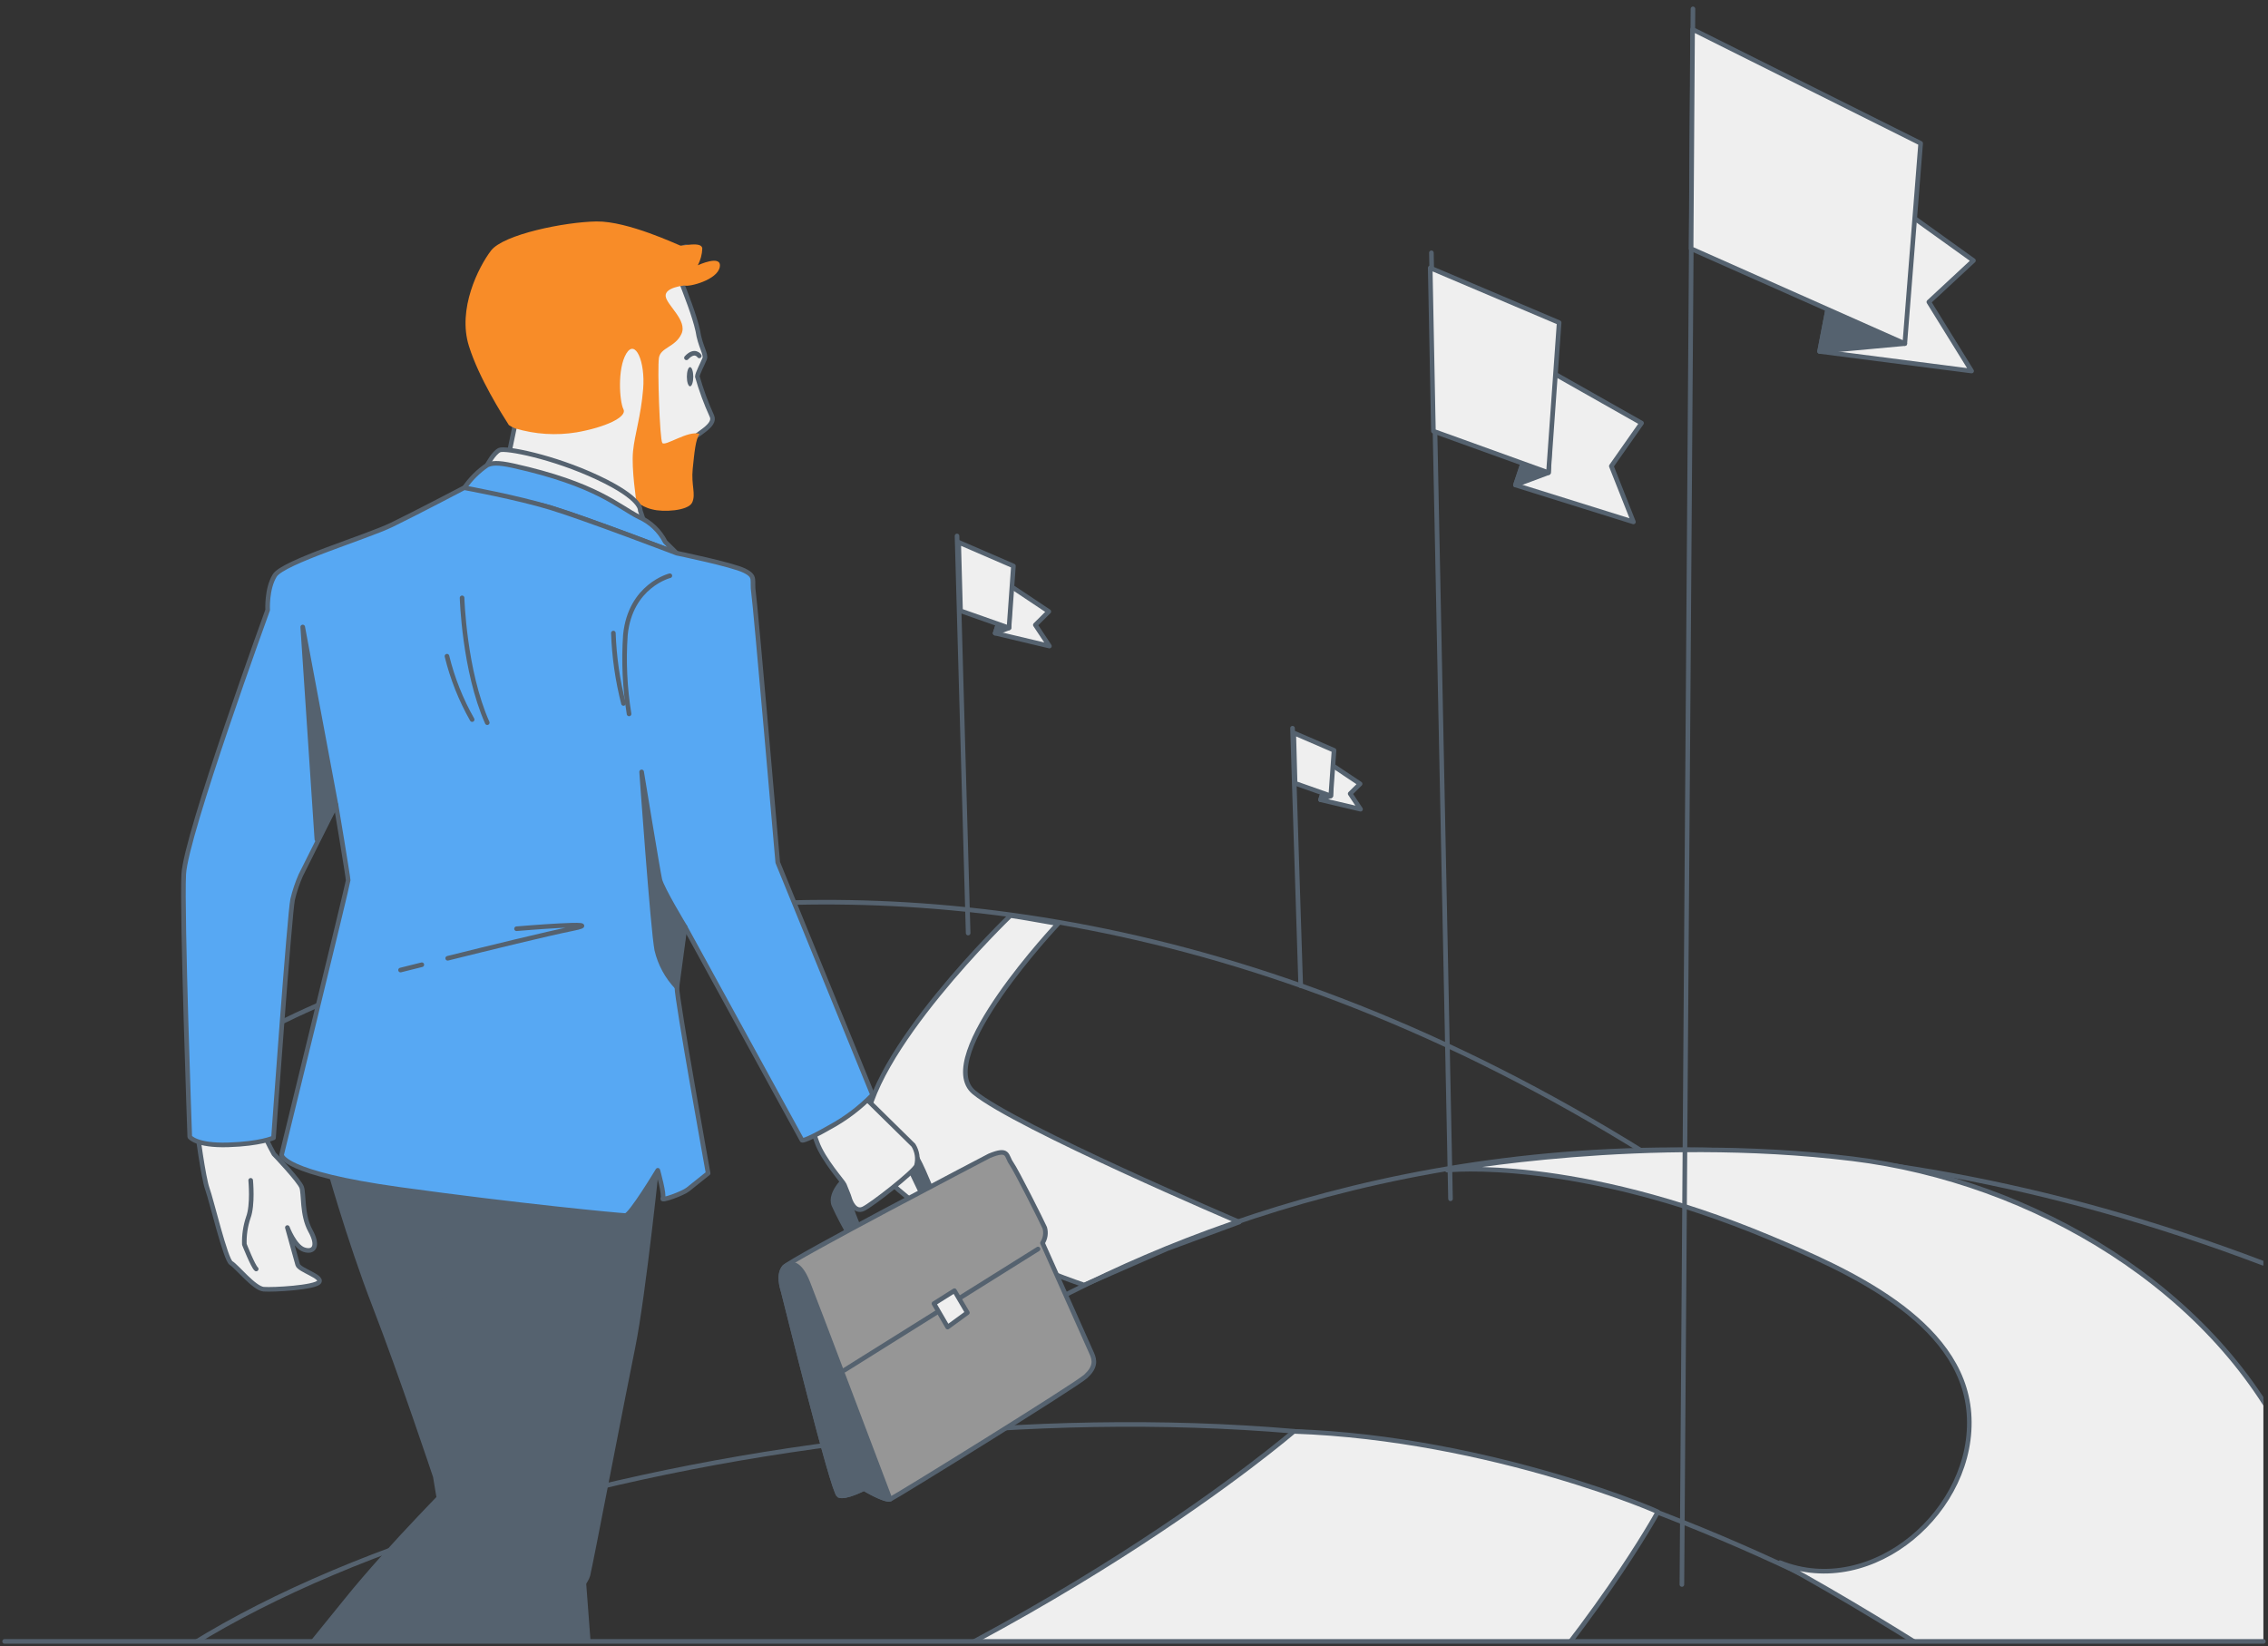 <svg width="492" height="357" viewBox="0 0 492 357" fill="none" xmlns="http://www.w3.org/2000/svg">
<rect x="0" y="0" width="492" height="357" fill="#333333" stroke="none"/>
<g clip-path="url(#clip0_4559_21875)">
<path d="M50.555 227.33C50.555 227.33 184.74 142.685 357.102 250.208" stroke="#55626F" stroke-linecap="round" stroke-linejoin="round"/>
<path d="M211.307 236.921C202.106 229.38 229.517 200.329 229.517 200.329C217.52 198.193 219.148 198.62 219.148 198.62C219.148 198.62 187.956 228.611 187.634 245.701C187.313 262.79 235.184 278.704 235.184 278.704L253.147 270.843L268.84 265.043C268.84 265.043 220.519 244.462 211.307 236.921Z" fill="#EFEFEF" stroke="#55626F" stroke-linecap="round" stroke-linejoin="round"/>
<path d="M185.793 310.992C185.793 310.992 300.901 201.91 490.937 273.973" stroke="#55626F" stroke-linecap="round" stroke-linejoin="round"/>
<path d="M495.734 412.822C495.734 412.822 440.633 356.022 348.373 323.916C256.113 291.809 101.94 314.655 35.066 360.957" stroke="#55626F" stroke-linecap="round" stroke-linejoin="round"/>
<path d="M141.786 386.687C130.581 390.617 120.641 394.003 111.793 396.93C143.521 411.723 183.668 421.57 234.228 426.889C245.389 428.064 255.822 428.887 265.602 429.378C330.129 382.383 359.662 327.911 359.662 327.911C361.857 328.626 323.724 311.889 280.706 310.416C280.674 310.426 226.869 356.877 141.786 386.687Z" fill="#EFEFEF"/>
<path d="M180.885 474.739C304.67 429.271 359.631 327.942 359.631 327.942C361.827 328.658 323.694 311.921 280.675 310.447C280.675 310.447 226.881 356.898 141.787 386.697C47.525 419.722 42.169 414.852 19.449 414.852" stroke="#55626F" stroke-linecap="round" stroke-linejoin="round"/>
<path d="M386.131 338.912C406.184 346.997 428.732 327.387 427.125 306.496C425.572 286.202 400.078 275.212 384.075 268.504C341.624 250.721 313.945 253.786 313.945 253.786C313.945 253.786 356.996 245.818 401.91 251.33C440.783 256.104 481.241 279.559 497.694 316.194C506.542 335.889 506.895 357.763 505.192 378.922C503.285 402.858 495.723 412.823 495.723 412.823C495.723 412.823 441.564 369.373 386.131 338.912Z" fill="#EFEFEF" stroke="#55626F" stroke-linecap="round" stroke-linejoin="round"/>
<path d="M314.661 260.002L310.516 54.825" stroke="#55626F" stroke-linecap="round" stroke-linejoin="round"/>
<path d="M336.88 80.875L356.108 91.759L349.552 101.094L354.34 113.195L328.75 105.195L336.88 80.875Z" fill="#EFEFEF" stroke="#55626F" stroke-linecap="round" stroke-linejoin="round"/>
<path d="M335.916 102.514L328.75 105.195L336.88 80.875L335.916 102.514Z" fill="#55626F" stroke="#55626F" stroke-linecap="round" stroke-linejoin="round"/>
<path d="M310.258 58.104L338.226 69.97L335.912 102.515L310.954 93.511L310.258 58.104Z" fill="#EFEFEF" stroke="#55626F" stroke-linecap="round" stroke-linejoin="round"/>
<path d="M210.02 202.368L207.609 116.239" stroke="#55626F" stroke-linecap="round" stroke-linejoin="round"/>
<path d="M219.21 127.091L227.523 132.634L224.598 135.539L227.651 140.121L215.879 137.323L219.21 127.091Z" fill="#EFEFEF" stroke="#55626F" stroke-linecap="round" stroke-linejoin="round"/>
<path d="M218.878 136.18L215.879 137.323L219.21 127.091L218.878 136.18Z" fill="#55626F" stroke="#55626F" stroke-linecap="round" stroke-linejoin="round"/>
<path d="M207.965 117.617L219.844 122.754L218.88 136.18L208.372 132.474L207.965 117.617Z" fill="#EFEFEF" stroke="#55626F" stroke-linecap="round" stroke-linejoin="round"/>
<path d="M282.165 213.776L280.387 157.937" stroke="#55626F" stroke-linecap="round" stroke-linejoin="round"/>
<path d="M288.922 165.916L295.049 170.006L292.896 172.142L295.145 175.507L286.469 173.456L288.922 165.916Z" fill="#EFEFEF" stroke="#55626F" stroke-linecap="round" stroke-linejoin="round"/>
<path d="M288.686 172.612L286.469 173.456L288.922 165.916L288.686 172.612Z" fill="#EFEFEF" stroke="#55626F" stroke-linecap="round" stroke-linejoin="round"/>
<path d="M280.652 158.951L289.393 162.732L288.686 172.612L280.952 169.888L280.652 158.951Z" fill="#EFEFEF" stroke="#55626F" stroke-linecap="round" stroke-linejoin="round"/>
<path d="M364.855 343.654L367.255 1.923" stroke="#55626F" stroke-linecap="round" stroke-linejoin="round"/>
<path d="M402.114 37.874L428.1 56.512L418.428 65.495L427.704 80.469L394.723 76.219L402.114 37.874Z" fill="#EFEFEF" stroke="#55626F" stroke-linecap="round" stroke-linejoin="round"/>
<path d="M413.211 74.52L394.723 76.218L402.114 37.874L413.211 74.52Z" fill="#55626F" stroke="#55626F" stroke-linecap="round" stroke-linejoin="round"/>
<path d="M367.173 6.366L416.65 31.081L413.212 74.52L366.852 53.938L367.173 6.366Z" fill="#EFEFEF" stroke="#55626F" stroke-linecap="round" stroke-linejoin="round"/>
<path d="M147.597 60.667C148.816 63.84 150.643 68.424 151.378 71.743C151.86 75.032 153.241 76.816 152.867 77.788C152.492 78.76 151.281 80.992 151.281 81.686C152.114 84.609 153.167 87.466 154.43 90.231C155.405 92.303 151.013 94.162 150.156 95.379C149.3 96.597 147.993 98.252 147.597 101.788C147.2 105.323 150.05 106.936 149.203 108.762C148.357 110.588 144.03 109.371 141.705 108.762C140.44 108.479 139.027 109.602 138.042 108.762L137.313 111.817C133.713 109.035 129.82 106.653 125.702 104.714C120.631 102.698 115.445 100.986 110.17 99.587L111.712 92.175C111.712 92.175 108.39 83.15 105.819 75.085C103.249 67.022 104.739 59.395 107.428 55.86C110.116 52.325 122.585 51.706 129.387 51.588C136.189 51.471 144.405 56.48 145.99 53.874C144.94 56.48 149.086 52.282 149.203 53.874C149.159 55.149 148.193 56.761 147.597 57.889C147.597 57.889 150.649 56.266 150.156 59.065C149.664 61.863 148.689 60.976 147.597 60.667Z" fill="#EFEFEF" stroke="#55626F" stroke-linecap="round" stroke-linejoin="round"/>
<path d="M149.696 83.79C150.081 83.79 150.393 82.858 150.393 81.708C150.393 80.558 150.081 79.625 149.696 79.625C149.312 79.625 149 80.558 149 81.708C149 82.858 149.312 83.79 149.696 83.79Z" fill="#55626F"/>
<path d="M151.699 77.189C151.699 77.189 150.724 75.662 148.914 77.606" stroke="#55626F" stroke-linecap="round" stroke-linejoin="round"/>
<path d="M150.155 108.987C151.001 107.16 149.909 105.206 150.273 101.67C150.637 98.135 150.883 95.337 151.74 94.108C149.298 93.264 144.242 96.917 143.674 96.063C143.107 95.208 142.603 79.967 142.935 77.649C143.267 75.331 146.481 75.342 147.831 72.416C149.18 69.489 144.617 66.189 144.403 64.245C144.189 62.301 148.441 61.927 148.441 61.927C149.512 62.29 155.65 60.709 156.143 57.9C156.636 55.091 151.376 57.537 151.376 57.537C151.973 56.408 152.306 55.16 152.351 53.885C152.233 52.293 148.066 53.393 147.584 53.265C147.102 53.137 136.208 47.925 129.374 48.031C122.54 48.138 109.194 50.83 106.505 54.365C103.816 57.9 99.167 67.043 101.738 75.097C103.881 81.954 108.947 89.943 110.383 92.186C110.808 92.489 111.273 92.733 111.764 92.912C116.083 94.207 120.641 94.499 125.09 93.766C131.206 92.698 136.101 90.477 135.244 88.768C134.387 87.059 133.895 79.988 135.855 76.699C137.815 73.409 140.011 78.407 139.518 84.378C139.026 90.349 137.687 94.13 137.322 97.911C136.958 101.692 138.051 108.762 138.051 108.762C139.037 109.602 140.213 110.188 141.479 110.471C143.792 111.123 149.298 110.824 150.155 108.987Z" fill="#F88C28"/>
<path d="M138.875 110.674C138.875 110.674 139.432 108.175 129.685 103.593C119.937 99.011 109.622 97.056 108.368 97.612C107.115 98.167 105.723 100.816 105.723 100.816C112.231 101.969 118.556 103.98 124.532 106.797C133.027 111.069 140.268 114.85 140.268 114.85L138.875 110.674Z" fill="#EFEFEF" stroke="#55626F" stroke-linecap="round" stroke-linejoin="round"/>
<path d="M144.316 117.531C143.09 115.124 141.07 113.212 138.596 112.116C134.14 109.894 129.459 105.013 111.292 100.997C107.843 100.239 106.697 100.442 105.722 100.858C103.744 102.195 102.039 103.895 100.698 105.868L99.402 107.758C99.402 107.758 111.249 107.619 119.465 110.119C127.681 112.618 146.78 119.977 146.78 119.977L144.316 117.531Z" fill="#57A8F3" stroke="#55626F" stroke-linecap="round" stroke-linejoin="round"/>
<path d="M184.029 254.95C184.029 254.95 179.744 258.571 180.89 261.358C181.967 263.726 183.179 266.029 184.521 268.258L186.332 266.282C186.332 266.282 183.857 260.696 184.35 259.874C184.843 259.051 196.711 252.151 196.711 252.151L200.182 259.382L201.992 257.898C201.992 257.898 199.025 250.346 197.868 249.684C196.711 249.022 186.942 251.671 184.029 254.95Z" fill="#55626F" stroke="#55626F" stroke-linecap="round" stroke-linejoin="round"/>
<path d="M186.606 237.038L198.142 248.381C198.553 249.035 198.823 249.766 198.938 250.528C199.052 251.291 199.007 252.069 198.806 252.814C198.303 254.138 189.08 261.358 187.259 262.191C185.438 263.024 184.463 260.546 184.292 259.884C184.121 259.222 183.307 257.417 183.146 256.926C182.985 256.434 178.529 251.5 177.212 247.719C176.553 246.017 176.055 244.258 175.723 242.464L186.606 237.038Z" fill="#EFEFEF" stroke="#55626F" stroke-linecap="round" stroke-linejoin="round"/>
<path d="M56.674 244.632C57.479 246.569 58.395 248.459 59.416 250.293C59.941 250.805 64.922 256.124 65.436 257.491C65.951 258.859 65.436 263.494 67.332 266.923C69.228 270.351 68.018 271.718 65.951 271.035C63.883 270.351 62.341 266.239 62.341 266.239C62.341 266.239 64.237 273.096 64.579 274.292C64.922 275.489 70.085 276.866 69.218 278.063C68.35 279.259 59.245 279.782 57.188 279.611C55.132 279.44 51.34 274.634 50.14 273.951C48.94 273.267 45.855 260.236 44.977 257.833C44.099 255.43 42.738 245.016 42.738 245.016L56.674 244.632Z" fill="#EFEFEF" stroke="#55626F" stroke-linecap="round" stroke-linejoin="round"/>
<path d="M54.381 256C54.381 256 54.895 261.34 53.867 264.053C53.231 265.93 52.941 267.905 53.01 269.885C53.01 269.885 54.895 274.681 55.581 275.225" stroke="#55626F" stroke-linecap="round" stroke-linejoin="round"/>
<path d="M70.91 251.564C70.91 251.564 75.57 268.472 81.3 283.264C87.031 298.057 94.433 320.241 94.433 320.241L99.789 352.369C99.789 352.369 100.635 368.39 103.602 380.257C106.569 392.123 118.02 427.946 118.02 427.946C120.971 429.037 124.109 429.534 127.254 429.409C132.545 429.196 140.172 425.393 140.172 425.393C140.172 425.393 140.815 420.534 140.386 418.419C139.958 416.304 137.419 415.215 136.787 413.559C136.155 411.904 128.089 362.484 128.089 362.484C128.089 362.484 125.551 327.408 124.704 320.647C123.858 313.886 121.737 256.83 121.737 256.83L70.91 251.564Z" fill="#55626F" stroke="#55626F" stroke-linecap="round" stroke-linejoin="round"/>
<path d="M87.44 256.21C87.44 256.21 93.588 264.242 94.231 265.3C94.874 266.357 99.308 306.506 99.737 310.522C99.974 313.758 99.974 317.006 99.737 320.242C99.737 320.242 84.837 335.067 75.089 347.168C65.341 359.269 33.613 398.136 33.613 398.136L47.538 419.754C47.538 419.754 64.945 405.869 77.424 393.982C97.177 375.216 115.761 355.371 117.057 354.313C118.354 353.256 126.901 344.199 127.533 341.667C128.165 339.136 134.967 303.601 137.303 292.194C139.638 280.787 142.808 249.93 142.808 249.93L84.526 251.404" fill="#55626F"/>
<path d="M87.44 256.21C87.44 256.21 93.588 264.242 94.231 265.3C94.874 266.357 99.308 306.506 99.737 310.522C99.974 313.758 99.974 317.006 99.737 320.242C99.737 320.242 84.837 335.067 75.089 347.168C65.341 359.269 33.613 398.136 33.613 398.136L47.538 419.754C47.538 419.754 64.945 405.869 77.424 393.982C97.177 375.216 115.761 355.371 117.057 354.313C118.354 353.256 126.901 344.199 127.533 341.667C128.165 339.136 134.967 303.601 137.303 292.194C139.638 280.787 142.808 249.93 142.808 249.93L84.526 251.404" stroke="#55626F" stroke-linecap="round" stroke-linejoin="round"/>
<path d="M100.7 105.782C100.7 105.782 90.395 111.197 84.964 113.836C79.533 116.474 61.398 121.9 59.599 124.815C57.799 127.731 58.067 132.292 58.067 132.292C58.067 132.292 40.286 181.103 39.857 189.616C39.429 198.128 41.164 246.565 41.164 246.565C41.164 246.565 42.481 248.52 49.487 248.306C56.492 248.093 59.331 246.779 59.331 246.779C59.331 246.779 62.834 197.904 63.487 195.063C63.914 193.269 64.502 191.518 65.244 189.829L72.892 174.556C72.892 174.556 75.527 190.267 75.527 190.919C75.527 191.57 61.077 250.485 61.077 250.485C61.077 250.485 61.077 254.416 86.678 257.962C112.279 261.508 134.602 263.633 135.695 263.633C136.787 263.633 142.7 253.818 142.7 253.818C142.7 253.818 144.232 259.265 143.771 259.927C143.311 260.589 148.152 258.859 149.245 257.962L153.615 254.469C153.615 254.469 146.835 216.937 146.835 214.107C146.835 211.276 148.592 201.012 148.592 201.012L173.968 247.27C173.968 247.27 173.968 247.922 180.095 244.429C183.493 242.579 186.591 240.227 189.285 237.455L168.719 187.052C168.719 187.052 163.909 131.405 163.47 128.575C163.031 125.745 164.123 125.082 161.499 123.769C158.875 122.455 146.813 119.977 146.813 119.977C146.813 119.977 126.954 112.394 119.499 110.119C112.043 107.844 100.7 105.782 100.7 105.782Z" fill="#57A8F3" stroke="#55626F" stroke-linecap="round" stroke-linejoin="round"/>
<path d="M72.892 174.609L65.672 135.987L68.735 182.032L72.892 174.609Z" fill="#55626F" stroke="#55626F" stroke-linecap="round" stroke-linejoin="round"/>
<path d="M100.238 129.665C100.238 129.665 100.677 145.429 105.701 156.74" stroke="#55626F" stroke-linecap="round" stroke-linejoin="round"/>
<path d="M96.961 142.321C98.138 147.132 99.977 151.758 102.424 156.067" stroke="#55626F" stroke-linecap="round" stroke-linejoin="round"/>
<path d="M97.121 207.837C106.183 205.584 118.769 202.497 124.093 201.429C132.845 199.677 112.053 201.429 112.053 201.429" stroke="#55626F" stroke-linecap="round" stroke-linejoin="round"/>
<path d="M86.891 210.39L91.507 209.236" stroke="#55626F" stroke-linecap="round" stroke-linejoin="round"/>
<path d="M148.603 201.012C148.603 201.012 143.569 192.724 143.129 190.758C142.69 188.793 139.188 167.41 139.188 167.41C139.188 167.41 141.598 201.45 142.476 206.032C143.189 209.062 144.698 211.849 146.846 214.106L148.603 201.012Z" fill="#55626F" stroke="#55626F" stroke-linecap="round" stroke-linejoin="round"/>
<path d="M145.312 124.869C145.312 124.869 136.743 127.005 135.671 137.686C135.273 143.415 135.539 149.171 136.464 154.839" stroke="#55626F" stroke-linecap="round" stroke-linejoin="round"/>
<path d="M133.059 137.301C133.236 142.457 133.972 147.578 135.254 152.575" stroke="#55626F" stroke-linecap="round" stroke-linejoin="round"/>
<path d="M214.631 250.678C214.631 250.678 171.441 273.203 170.102 274.837C168.763 276.472 169.609 279.11 169.941 280.263C170.273 281.417 180.653 323.659 181.971 324.311C183.288 324.962 187.412 322.837 187.412 322.837C187.412 322.837 192.029 325.625 193.175 325.133C194.321 324.642 233.397 300.482 235.54 298.506C237.682 296.53 237.521 295.056 236.857 293.582C236.193 292.108 226.146 269.583 226.146 269.583C226.459 269.101 226.665 268.558 226.75 267.991C226.835 267.424 226.797 266.844 226.638 266.293C225.985 264.819 220.543 253.967 219.387 252.322C218.23 250.678 218.915 248.905 214.631 250.678Z" fill="#969696" stroke="#55626F" stroke-linecap="round" stroke-linejoin="round"/>
<path d="M169.961 280.263C170.282 281.417 180.672 323.659 181.99 324.311C183.307 324.962 187.431 322.837 187.431 322.837C187.431 322.837 191.812 325.486 193.098 325.155C189.884 316.717 177.405 283.617 175.231 278.159C173.388 273.503 171.45 273.962 170.582 274.496L170.228 274.774H170.175C168.804 276.482 169.629 279.11 169.961 280.263Z" fill="#55626F" stroke="#55626F" stroke-linecap="round" stroke-linejoin="round"/>
<path d="M183.148 297.192L225.181 270.896" stroke="#55626F" stroke-linecap="round" stroke-linejoin="round"/>
<path d="M202.602 282.73L205.569 287.825L209.853 284.706L207.047 279.932L202.602 282.73Z" fill="#EFEFEF" stroke="#55626F" stroke-linecap="round" stroke-linejoin="round"/>
</g>
<path d="M1 356H491" stroke="#55626F" stroke-linecap="round" stroke-linejoin="round"/>
<defs>
<clipPath id="clip0_4559_21875">
<rect width="481" height="356" fill="white" transform="translate(10)"/>
</clipPath>
</defs>
</svg>
